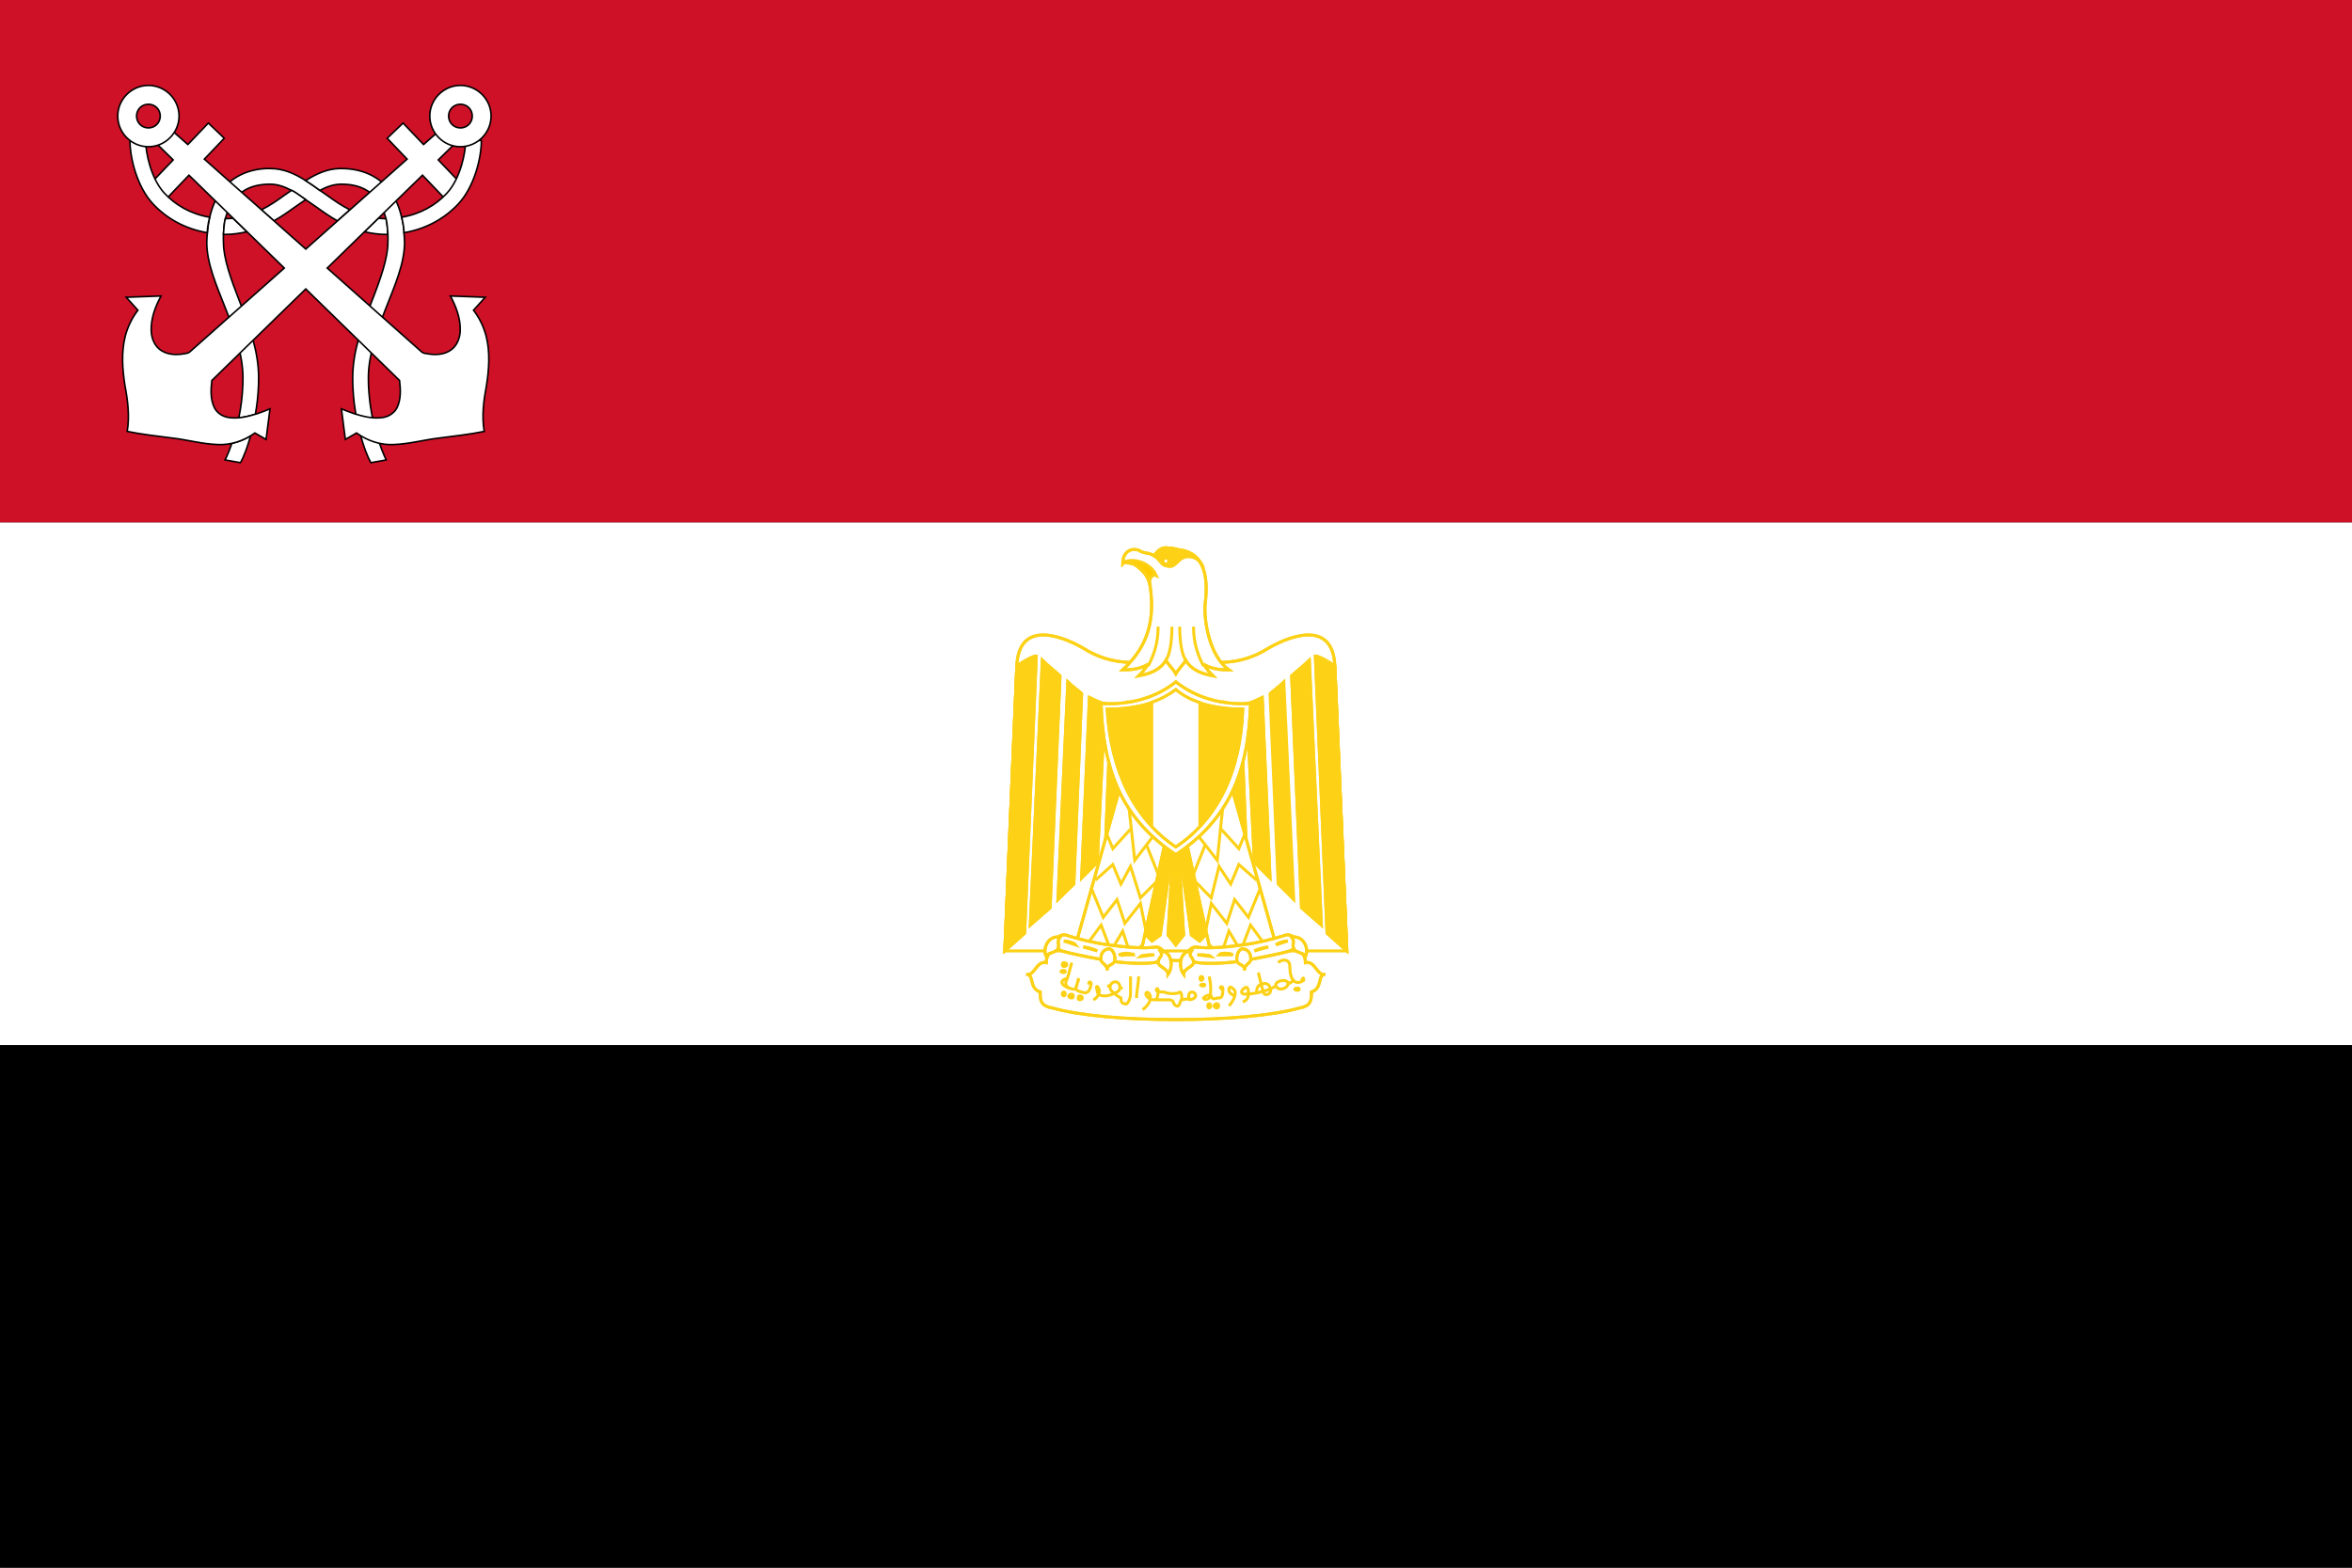 <?xml version="1.0" encoding="UTF-8" standalone="no"?>
<!-- Creator: CorelDRAW -->
<svg
   xmlns:dc="http://purl.org/dc/elements/1.1/"
   xmlns:cc="http://web.resource.org/cc/"
   xmlns:rdf="http://www.w3.org/1999/02/22-rdf-syntax-ns#"
   xmlns:svg="http://www.w3.org/2000/svg"
   xmlns="http://www.w3.org/2000/svg"
   xmlns:sodipodi="http://inkscape.sourceforge.net/DTD/sodipodi-0.dtd"
   xmlns:inkscape="http://www.inkscape.org/namespaces/inkscape"
   xml:space="preserve"
   x="0"
   y="0"
   width="750"
   height="500"
   style="shape-rendering:geometricPrecision; text-rendering:geometricPrecision; image-rendering:optimizeQuality"
   viewBox="-3461 0 6641 4428"
   id="svg1826"
   sodipodi:version="0.32"
   inkscape:version="0.43"
   sodipodi:docname="Naval_Ensign_of_Egypt.svg"
   sodipodi:docbase="C:\Documents and Settings\David Nelson\Archives\Svg"
   version="1.0"><rect x="-3461" y="0" width="6641" height="4428" fill="#333333" stroke="none"/><sodipodi:namedview
     inkscape:window-height="540"
     inkscape:window-width="818"
     inkscape:pageshadow="2"
     inkscape:pageopacity="0.0"
     borderopacity="1.0"
     bordercolor="#666666"
     pagecolor="#ffffff"
     id="base"
     inkscape:zoom="0.746"
     inkscape:cx="375"
     inkscape:cy="250"
     inkscape:window-x="2"
     inkscape:window-y="137"
     inkscape:current-layer="svg1826"
     showguides="true"
     inkscape:guide-bbox="true" /><defs
     id="defs1828">
  <style
   type="text/css"
   id="style1830">
   
    .str1 {stroke:#FFCC00;stroke-width:3}
    .str0 {stroke:#FCD116;stroke-width:3}
    .str2 {stroke:#FCD116;stroke-width:3}
    .fil3 {fill:none}
    .fil6 {fill:#FFFFFF}
    .fil2 {fill:#000000}
    .fil5 {fill:#FFCC00}
    .fil0 {fill:#FFFFFF}
    .fil1 {fill:#CE1126}
    .fil4 {fill:#FCD116}
   
  </style>
 
  
 
   
   
   
   
   
   
   
   
   
   
   
   
   
   
   
   
   
   
   
   
   
   
   
   
   
   
   
   
   
   
   
   
   
   
   
   
   
   
   
   
   
   
   
   
   
   
   
   
   
   
   
   
   
   
   
   
   
   
   
   
   
   
   
   
   
   
   
   
   
   
   
   
   
   
   
   
   
   
   
   
   
   
   
   
   
   
   
   
   
   
   
   
   
  </defs><path
     id="21445432"
     class="fil1"
     d="M -3461.5,1.2789769e-013 L 3180.501,1.2789769e-013 L 3180.501,1476 L -3461.5,1476 L -3461.5,1.2789769e-013 z "
     style="fill:#ce1126" /><path
     id="21445344"
     class="fil0"
     d="M -3461.5,1476 L 3180.501,1476 L 3180.501,2952 L -3461.5,2952 L -3461.5,1476 z "
     style="fill:#ffffff" /><path
     id="21445520"
     class="fil2"
     d="M 3180.501,2952 L 3180.501,4428 L -3461.5,4428 L -3461.5,2952 L 3180.501,2952 z "
     style="fill:#000000" /><g
     id="g3378"><g
       transform="matrix(1,0,0,1,2.1783e-2,6.394885e-14)"
       style="stroke:#fcd116;stroke-width:8.334;stroke-miterlimit:4;stroke-dasharray:none;stroke-opacity:1"
       id="g1838">
    <path
   style="fill:#ffffff;stroke:#fcd116;stroke-width:8.334;stroke-miterlimit:4;stroke-dasharray:none;stroke-opacity:1"
   d="M -141,2880 C -2,2880 131,2869 209,2847 C 242,2841 242,2824 242,2802 C 275,2791 258,2752 281,2752 C 258,2758 253,2713 225,2719 C 225,2680 186,2675 153,2686 C 87,2708 -30,2713 -141,2713 C -252,2708 -368,2708 -435,2686 C -468,2675 -507,2680 -507,2719 C -535,2713 -540,2758 -563,2752 C -540,2752 -557,2791 -524,2802 C -524,2824 -524,2841 -490,2847 C -413,2869 -280,2880 -141,2880 z "
   class="fil0"
   id="21445608" />
    <path
   style="fill:none;stroke:#fcd116;stroke-width:8.334;stroke-miterlimit:4;stroke-dasharray:none;stroke-opacity:1"
   d="M -141,2880 C -2,2880 131,2869 209,2847 C 242,2841 242,2824 242,2802 C 275,2791 258,2752 281,2752 C 258,2758 253,2713 225,2719 C 225,2680 186,2675 153,2686 C 87,2708 -30,2713 -141,2713 C -252,2708 -368,2708 -435,2686 C -468,2675 -507,2680 -507,2719 C -535,2713 -540,2758 -563,2752 C -540,2752 -557,2791 -524,2802 C -524,2824 -524,2841 -490,2847 C -413,2869 -280,2880 -141,2880 z "
   class="fil3 str0"
   id="path1841" />
   </g><path
       style="fill:#fcd116;stroke:#fcd116;stroke-width:8.335;stroke-miterlimit:4;stroke-dasharray:none;stroke-opacity:1"
       d="M -457.047,2741 C -468.049,2741 -468.049,2747 -457.047,2747 C -452.046,2747 -452.046,2741 -457.047,2741 z "
       class="fil4"
       id="21445696" /><path
       style="fill:#fcd116;stroke:#fcd116;stroke-width:8.335;stroke-miterlimit:4;stroke-dasharray:none;stroke-opacity:1"
       d="M -457.047,2719 C -463.048,2719 -463.048,2730 -457.047,2730 C -446.046,2730 -446.046,2719 -457.047,2719 z "
       class="fil4"
       id="21445784" /><path
       style="fill:#fcd116;stroke:#fcd116;stroke-width:8.335;stroke-miterlimit:4;stroke-dasharray:none;stroke-opacity:1"
       d="M -457.047,2802 C -463.048,2802 -463.048,2813 -457.047,2813 C -452.046,2813 -452.046,2802 -457.047,2802 z "
       class="fil4"
       id="21445872" /><path
       style="fill:#fcd116;stroke:#fcd116;stroke-width:8.335;stroke-miterlimit:4;stroke-dasharray:none;stroke-opacity:1"
       d="M -435.044,2808 C -446.046,2808 -446.046,2819 -435.044,2819 C -429.043,2819 -429.043,2808 -435.044,2808 z "
       class="fil4"
       id="21445960" /><path
       style="fill:#fcd116;stroke:#fcd116;stroke-width:8.335;stroke-miterlimit:4;stroke-dasharray:none;stroke-opacity:1"
       d="M -413.041,2813 C -418.041,2813 -418.041,2824 -413.041,2824 C -402.039,2824 -402.039,2813 -413.041,2813 z "
       class="fil4"
       id="21446048" /><path
       style="fill:#fcd116;stroke:#fcd116;stroke-width:8.335;stroke-miterlimit:4;stroke-dasharray:none;stroke-opacity:1"
       d="M -68.989,2758 C -73.989,2758 -73.989,2769 -68.989,2769 C -62.988,2769 -62.988,2758 -68.989,2758 z "
       class="fil4"
       id="21446136" /><path
       style="fill:#fcd116;stroke:#fcd116;stroke-width:8.335;stroke-miterlimit:4;stroke-dasharray:none;stroke-opacity:1"
       d="M -62.988,2780 C -73.989,2780 -73.989,2785 -62.988,2785 C -57.987,2785 -57.987,2780 -62.988,2780 z "
       class="fil4"
       id="21446224" /><path
       style="fill:#fcd116;stroke:#fcd116;stroke-width:8.335;stroke-miterlimit:4;stroke-dasharray:none;stroke-opacity:1"
       d="M -46.985,2835 C -51.986,2835 -51.986,2847 -46.985,2847 C -40.984,2847 -40.984,2835 -46.985,2835 z "
       class="fil4"
       id="21446312" /><path
       style="fill:#fcd116;stroke:#fcd116;stroke-width:8.335;stroke-miterlimit:4;stroke-dasharray:none;stroke-opacity:1"
       d="M -23.982,2835 C -35.984,2835 -35.984,2847 -23.982,2847 C -18.981,2847 -18.981,2835 -23.982,2835 z "
       class="fil4"
       id="21446400" /><path
       style="fill:#fcd116;stroke:#fcd116;stroke-width:8.335;stroke-miterlimit:4;stroke-dasharray:none;stroke-opacity:1"
       d="M 203.052,2791 C 192.051,2791 192.051,2797 203.052,2797 C 209.053,2797 209.053,2791 203.052,2791 z "
       class="fil4"
       id="21446488" /><g
       transform="matrix(1,0,0,1,2.1783e-2,6.394885e-14)"
       style="stroke:#fcd116;stroke-width:8.334;stroke-miterlimit:4;stroke-dasharray:none;stroke-opacity:1"
       id="g1853">
    <path
   style="fill:none;stroke:#fcd116;stroke-width:8.334;stroke-miterlimit:4;stroke-dasharray:none;stroke-opacity:1"
   d="M -435,2719 C -441,2741 -446,2763 -452,2774 C -452,2785 -446,2791 -441,2791 C -424,2797 -424,2797 -418,2774 C -413,2763 -418,2763 -418,2774 C -424,2791 -429,2797 -407,2802 C -391,2808 -385,2802 -380,2780 C -380,2769 -391,2774 -385,2780"
   class="fil3 str0"
   id="21446576" />
   </g><g
       transform="matrix(1,0,0,1,2.1783e-2,6.394885e-14)"
       style="stroke:#fcd116;stroke-width:8.334;stroke-miterlimit:4;stroke-dasharray:none;stroke-opacity:1"
       id="g1856">
    <path
   style="fill:none;stroke:#fcd116;stroke-width:8.334;stroke-miterlimit:4;stroke-dasharray:none;stroke-opacity:1"
   d="M -446,2763 C -474,2769 -463,2785 -441,2791"
   class="fil3 str0"
   id="21311504" />
   </g><g
       transform="matrix(1,0,0,1,2.1783e-2,6.394885e-14)"
       style="stroke:#fcd116;stroke-width:8.334;stroke-miterlimit:4;stroke-dasharray:none;stroke-opacity:1"
       id="g1859">
    <path
   style="fill:none;stroke:#fcd116;stroke-width:8.334;stroke-miterlimit:4;stroke-dasharray:none;stroke-opacity:1"
   d="M -374,2824 C -363,2819 -357,2808 -357,2797 C -363,2780 -368,2785 -363,2797 C -363,2808 -357,2813 -341,2813 C -330,2813 -319,2808 -307,2802 C -296,2797 -296,2780 -307,2774 C -324,2769 -335,2791 -319,2802 C -313,2808 -307,2813 -296,2819 C -296,2824 -296,2835 -285,2835 C -280,2841 -269,2824 -269,2808 C -269,2785 -269,2769 -269,2758"
   class="fil3 str0"
   id="21311592" />
   </g><g
       transform="matrix(1,0,0,1,2.1783e-2,6.394885e-14)"
       style="stroke:#fcd116;stroke-width:8.334;stroke-miterlimit:4;stroke-dasharray:none;stroke-opacity:1"
       id="g1862">
    <path
   style="fill:none;stroke:#fcd116;stroke-width:8.334;stroke-miterlimit:4;stroke-dasharray:none;stroke-opacity:1"
   d="M -246,2758 C -246,2774 -252,2802 -252,2819"
   class="fil3 str0"
   id="21311680" />
   </g><g
       transform="matrix(1,0,0,1,2.1783e-2,6.394885e-14)"
       style="stroke:#fcd116;stroke-width:8.334;stroke-miterlimit:4;stroke-dasharray:none;stroke-opacity:1"
       id="g1865">
    <path
   style="fill:none;stroke:#fcd116;stroke-width:8.334;stroke-miterlimit:4;stroke-dasharray:none;stroke-opacity:1"
   d="M -235,2852 C -213,2835 -213,2824 -213,2813 C -219,2797 -230,2802 -224,2813 C -219,2819 -213,2824 -202,2824 C -196,2824 -191,2819 -191,2797 C -191,2791 -196,2791 -196,2797 C -196,2802 -180,2802 -174,2802 C -163,2808 -135,2808 -130,2802 C -124,2802 -124,2819 -124,2819 C -124,2824 -130,2830 -130,2835 C -135,2847 -141,2841 -147,2835 C -147,2824 -158,2824 -163,2824 C -174,2824 -185,2824 -202,2824"
   class="fil3 str0"
   id="21311768" />
   </g><g
       transform="matrix(1,0,0,1,2.1783e-2,6.394885e-14)"
       style="stroke:#fcd116;stroke-width:8.334;stroke-miterlimit:4;stroke-dasharray:none;stroke-opacity:1"
       id="g1868">
    <path
   style="fill:none;stroke:#fcd116;stroke-width:8.334;stroke-miterlimit:4;stroke-dasharray:none;stroke-opacity:1"
   d="M -124,2824 C -119,2824 -108,2819 -102,2824 C -97,2824 -85,2819 -85,2813 C -85,2797 -113,2797 -102,2824"
   class="fil3 str0"
   id="21311856" />
   </g><g
       transform="matrix(1,0,0,1,2.1783e-2,6.394885e-14)"
       style="stroke:#fcd116;stroke-width:8.334;stroke-miterlimit:4;stroke-dasharray:none;stroke-opacity:1"
       id="g1871">
    <path
   style="fill:none;stroke:#fcd116;stroke-width:8.334;stroke-miterlimit:4;stroke-dasharray:none;stroke-opacity:1"
   d="M -47,2758 C -41,2780 -41,2808 -47,2819 C -52,2824 -63,2824 -63,2819 C -58,2813 -47,2808 -41,2813 C -41,2819 -36,2824 -24,2819 C -13,2819 -8,2819 -8,2791 C -8,2785 -24,2785 -8,2797"
   class="fil3 str0"
   id="21311944" />
   </g><g
       transform="matrix(1,0,0,1,2.1783e-2,6.394885e-14)"
       style="stroke:#fcd116;stroke-width:8.334;stroke-miterlimit:4;stroke-dasharray:none;stroke-opacity:1"
       id="g1874">
    <path
   style="fill:none;stroke:#fcd116;stroke-width:8.334;stroke-miterlimit:4;stroke-dasharray:none;stroke-opacity:1"
   d="M 9,2841 C 20,2830 31,2808 25,2797 C 14,2785 9,2785 9,2797 C 9,2802 14,2808 25,2813"
   class="fil3 str0"
   id="21312032" />
   </g><g
       transform="matrix(1,0,0,1,2.1783e-2,6.394885e-14)"
       style="stroke:#fcd116;stroke-width:8.334;stroke-miterlimit:4;stroke-dasharray:none;stroke-opacity:1"
       id="g1877">
    <path
   style="fill:none;stroke:#fcd116;stroke-width:8.334;stroke-miterlimit:4;stroke-dasharray:none;stroke-opacity:1"
   d="M 48,2830 C 64,2824 64,2813 64,2802 C 64,2791 59,2785 53,2791 C 42,2797 42,2808 53,2808 C 75,2808 114,2802 142,2785"
   class="fil3 str0"
   id="21312120" />
   </g><g
       transform="matrix(1,0,0,1,2.1783e-2,6.394885e-14)"
       style="stroke:#fcd116;stroke-width:8.334;stroke-miterlimit:4;stroke-dasharray:none;stroke-opacity:1"
       id="g1880">
    <path
   style="fill:none;stroke:#fcd116;stroke-width:8.334;stroke-miterlimit:4;stroke-dasharray:none;stroke-opacity:1"
   d="M 87,2802 C 87,2791 92,2780 103,2780 C 109,2774 125,2780 125,2791 C 131,2802 120,2813 109,2808 C 103,2797 98,2769 92,2747"
   class="fil3 str0"
   id="21312208" />
   </g><g
       transform="matrix(1,0,0,1,2.1783e-2,6.394885e-14)"
       style="stroke:#fcd116;stroke-width:8.334;stroke-miterlimit:4;stroke-dasharray:none;stroke-opacity:1"
       id="g1883">
    <path
   style="fill:none;stroke:#fcd116;stroke-width:8.334;stroke-miterlimit:4;stroke-dasharray:none;stroke-opacity:1"
   d="M 175,2774 C 164,2763 136,2774 142,2785 C 148,2802 181,2791 175,2774 z "
   class="fil3 str0"
   id="21312296" />
   </g><g
       transform="matrix(1,0,0,1,2.1783e-2,6.394885e-14)"
       style="stroke:#fcd116;stroke-width:8.334;stroke-miterlimit:4;stroke-dasharray:none;stroke-opacity:1"
       id="g1886">
    <path
   style="fill:none;stroke:#fcd116;stroke-width:8.334;stroke-miterlimit:4;stroke-dasharray:none;stroke-opacity:1"
   d="M 175,2780 C 175,2780 186,2774 192,2769"
   class="fil3 str0"
   id="21312384" />
   </g><g
       transform="matrix(1,0,0,1,2.1783e-2,6.394885e-14)"
       style="stroke:#fcd116;stroke-width:8.334;stroke-miterlimit:4;stroke-dasharray:none;stroke-opacity:1"
       id="g1889">
    <path
   style="fill:none;stroke:#fcd116;stroke-width:8.334;stroke-miterlimit:4;stroke-dasharray:none;stroke-opacity:1"
   d="M 148,2719 C 159,2708 181,2708 181,2730 C 181,2769 197,2785 220,2769 C 220,2763 220,2758 214,2769"
   class="fil3 str0"
   id="21312472" />
   </g><g
       transform="matrix(1,0,0,1,2.1783e-2,6.394885e-14)"
       style="stroke:#fcd116;stroke-width:8.334;stroke-miterlimit:4;stroke-dasharray:none;stroke-opacity:1"
       id="g1892">
    <path
   style="fill:none;stroke:#fcd116;stroke-width:8.334;stroke-miterlimit:4;stroke-dasharray:none;stroke-opacity:1"
   d="M -335,2785 C -335,2785 -324,2785 -324,2785"
   class="fil3 str0"
   id="21312560" />
   </g><g
       transform="matrix(1,0,0,1,2.1783e-2,6.394885e-14)"
       style="stroke:#fcd116;stroke-width:8.334;stroke-miterlimit:4;stroke-dasharray:none;stroke-opacity:1"
       id="g1895">
    <path
   style="fill:none;stroke:#fcd116;stroke-width:8.334;stroke-miterlimit:4;stroke-dasharray:none;stroke-opacity:1"
   d="M -296,2791 C -296,2791 -291,2791 -291,2791"
   class="fil3 str0"
   id="21312648" />
   </g><path
       style="fill:#ffffff;stroke:#fcd116;stroke-width:8.335;stroke-miterlimit:4;stroke-dasharray:none;stroke-opacity:1"
       d="M 342.073,2686 L 308.068,1881 C 303.068,1759 197.052,1787 120.04,1831 C 42.028,1881 -46.985,1881 -141,1848 C -235.014,1881 -324.027,1881 -402.039,1831 C -479.051,1787 -585.067,1759 -590.067,1881 L -624.072,2686 L 342.073,2686 z "
       class="fil0"
       id="21312736" /><g
       transform="matrix(1,0,0,1,2.1783e-2,6.394885e-14)"
       style="stroke:#fcd116;stroke-width:8.334;stroke-miterlimit:4;stroke-dasharray:none;stroke-opacity:1"
       id="g1899">
    <path
   style="fill:none;stroke:#fcd116;stroke-width:8.334;stroke-miterlimit:4;stroke-dasharray:none;stroke-opacity:1"
   d="M 342,2686 L 308,1881 C 303,1759 197,1787 120,1831 C 42,1881 -47,1881 -141,1848 C -235,1881 -324,1881 -402,1831 C -479,1787 -585,1759 -590,1881 L -624,2686"
   class="fil3 str0"
   id="21312824" />
   </g><g
       transform="matrix(1,0,0,1,2.1783e-2,6.394885e-14)"
       style="stroke:#fcd116;stroke-width:8.334;stroke-miterlimit:4;stroke-dasharray:none;stroke-opacity:1"
       id="g1902">
    <path
   style="fill:#ffffff;stroke:#fcd116;stroke-width:8.334;stroke-miterlimit:4;stroke-dasharray:none;stroke-opacity:1"
   d="M -63,1876 C -36,1892 -8,1892 9,1892 C -47,1853 -63,1748 -58,1704 C -47,1615 -69,1565 -124,1554 C -135,1554 -141,1548 -163,1548 C -180,1543 -196,1559 -202,1570 C -219,1559 -230,1565 -246,1554 C -263,1548 -291,1554 -291,1593 L -285,1587 C -274,1593 -269,1587 -252,1598 C -241,1609 -219,1620 -213,1659 C -202,1742 -213,1820 -291,1892 C -274,1892 -246,1892 -219,1876 C -230,1892 -235,1898 -246,1909 C -213,1903 -185,1892 -169,1865 C -163,1876 -147,1892 -141,1903 C -135,1892 -119,1876 -113,1865 C -97,1892 -69,1903 -36,1909 C -47,1898 -52,1892 -63,1876 z "
   class="fil0"
   id="21312912" />
    <path
   style="fill:none;stroke:#fcd116;stroke-width:8.334;stroke-miterlimit:4;stroke-dasharray:none;stroke-opacity:1"
   d="M -63,1876 C -36,1892 -8,1892 9,1892 C -47,1853 -63,1748 -58,1704 C -47,1615 -69,1565 -124,1554 C -135,1554 -141,1548 -163,1548 C -180,1543 -196,1559 -202,1570 C -219,1559 -230,1565 -246,1554 C -263,1548 -291,1554 -291,1593 L -285,1587 C -274,1593 -269,1587 -252,1598 C -241,1609 -219,1620 -213,1659 C -202,1742 -213,1820 -291,1892 C -274,1892 -246,1892 -219,1876 C -230,1892 -235,1898 -246,1909 C -213,1903 -185,1892 -169,1865 C -163,1876 -147,1892 -141,1903 C -135,1892 -119,1876 -113,1865 C -97,1892 -69,1903 -36,1909 C -47,1898 -52,1892 -63,1876 z "
   class="fil3 str0"
   id="path1905" />
   </g><g
       transform="matrix(1,0,0,1,2.1783e-2,6.394885e-14)"
       style="stroke:#fcd116;stroke-width:8.334;stroke-miterlimit:4;stroke-dasharray:none;stroke-opacity:1"
       id="g1907">
    <path
   style="fill:none;stroke:#fcd116;stroke-width:8.334;stroke-miterlimit:4;stroke-dasharray:none;stroke-opacity:1"
   d="M -91,1770 C -91,1815 -80,1848 -63,1881"
   class="fil3 str1"
   id="21313000" />
   </g><g
       transform="matrix(1,0,0,1,2.1783e-2,6.394885e-14)"
       style="stroke:#fcd116;stroke-width:8.334;stroke-miterlimit:4;stroke-dasharray:none;stroke-opacity:1"
       id="g1910">
    <path
   style="fill:none;stroke:#fcd116;stroke-width:8.334;stroke-miterlimit:4;stroke-dasharray:none;stroke-opacity:1"
   d="M -113,1865 C -124,1848 -130,1815 -130,1770"
   class="fil3 str1"
   id="21313088" />
   </g><g
       transform="matrix(1,0,0,1,2.1783e-2,6.394885e-14)"
       style="stroke:#fcd116;stroke-width:8.334;stroke-miterlimit:4;stroke-dasharray:none;stroke-opacity:1"
       id="g1913">
    <path
   style="fill:none;stroke:#fcd116;stroke-width:8.334;stroke-miterlimit:4;stroke-dasharray:none;stroke-opacity:1"
   d="M -191,1770 C -191,1815 -202,1848 -219,1881"
   class="fil3 str0"
   id="21313176" />
   </g><g
       transform="matrix(1,0,0,1,2.1783e-2,6.394885e-14)"
       style="stroke:#fcd116;stroke-width:8.334;stroke-miterlimit:4;stroke-dasharray:none;stroke-opacity:1"
       id="g1916">
    <path
   style="fill:none;stroke:#fcd116;stroke-width:8.334;stroke-miterlimit:4;stroke-dasharray:none;stroke-opacity:1"
   d="M -169,1865 C -158,1848 -152,1815 -152,1770"
   class="fil3 str1"
   id="21313264" />
   </g><path
       style="fill:#ffcc00;stroke:#fcd116;stroke-width:8.335;stroke-miterlimit:4;stroke-dasharray:none;stroke-opacity:1"
       d="M -285.021,1587 C -274.02,1593 -269.019,1587 -252.016,1598 C -241.015,1604 -219.011,1620 -213.01,1654 C -219.011,1637 -208.01,1620 -196.008,1626 C -213.01,1587 -263.018,1576 -285.021,1587 z "
       class="fil5"
       id="21313352" /><g
       transform="matrix(1,0,0,1,2.1783e-2,6.394885e-14)"
       style="stroke:#fcd116;stroke-width:8.334;stroke-miterlimit:4;stroke-dasharray:none;stroke-opacity:1"
       id="g1920">
    <path
   style="fill:#fcd116;stroke:#fcd116;stroke-width:8.334;stroke-miterlimit:4;stroke-dasharray:none;stroke-opacity:1"
   d="M -119,2331 L -52,2636 L -74,2658 L -97,2641 L -135,2369 L -119,2641 L -141,2669 L -163,2641 L -147,2369 L -185,2641 L -208,2658 L -230,2636 L -163,2331 L -119,2331 z "
   class="fil4"
   id="21313440" />
    <path
   style="fill:none;stroke:#fcd116;stroke-width:8.334;stroke-miterlimit:4;stroke-dasharray:none;stroke-opacity:1"
   d="M -119,2331 L -52,2636 L -74,2658 L -97,2641 L -135,2369 L -119,2641 L -141,2669 L -163,2641 L -147,2369 L -185,2641 L -208,2658 L -230,2636 L -163,2331 L -119,2331 z "
   class="fil3 str0"
   id="path1923" />
   </g><g
       transform="matrix(1,0,0,1,2.1783e-2,6.394885e-14)"
       style="stroke:#fcd116;stroke-width:8.334;stroke-miterlimit:4;stroke-dasharray:none;stroke-opacity:1"
       id="g1925">
    <path
   style="fill:#fcd116;stroke:#fcd116;stroke-width:8.334;stroke-miterlimit:4;stroke-dasharray:none;stroke-opacity:1"
   d="M -535,1853 L -568,2636 L -624,2686 L -590,1881 C -574,1870 -546,1853 -535,1853 z "
   class="fil4"
   id="21313528" />
    <path
   style="fill:none;stroke:#fcd116;stroke-width:8.334;stroke-miterlimit:4;stroke-dasharray:none;stroke-opacity:1"
   d="M -535,1853 L -568,2636 L -624,2686 L -590,1881 C -574,1870 -546,1853 -535,1853 z "
   class="fil3 str0"
   id="path1928" />
   </g><g
       transform="matrix(1,0,0,1,2.1783e-2,6.394885e-14)"
       style="stroke:#fcd116;stroke-width:8.334;stroke-miterlimit:4;stroke-dasharray:none;stroke-opacity:1"
       id="g1930">
    <path
   style="fill:#fcd116;stroke:#fcd116;stroke-width:8.334;stroke-miterlimit:4;stroke-dasharray:none;stroke-opacity:1"
   d="M -468,1909 L -496,2564 L -552,2613 L -518,1865 C -507,1876 -474,1903 -468,1909 z "
   class="fil4"
   id="21313616" />
    <path
   style="fill:none;stroke:#fcd116;stroke-width:8.334;stroke-miterlimit:4;stroke-dasharray:none;stroke-opacity:1"
   d="M -468,1909 L -496,2564 L -552,2613 L -518,1865 C -507,1876 -474,1903 -468,1909 z "
   class="fil3 str0"
   id="path1933" />
   </g><g
       transform="matrix(1,0,0,1,2.1783e-2,6.394885e-14)"
       style="stroke:#fcd116;stroke-width:8.334;stroke-miterlimit:4;stroke-dasharray:none;stroke-opacity:1"
       id="g1935">
    <path
   style="fill:#fcd116;stroke:#fcd116;stroke-width:8.334;stroke-miterlimit:4;stroke-dasharray:none;stroke-opacity:1"
   d="M -407,1959 L -429,2497 L -474,2541 L -446,1926 C -435,1937 -413,1953 -407,1959 z "
   class="fil4"
   id="21313704" />
    <path
   style="fill:none;stroke:#fcd116;stroke-width:8.334;stroke-miterlimit:4;stroke-dasharray:none;stroke-opacity:1"
   d="M -407,1959 L -429,2497 L -474,2541 L -446,1926 C -435,1937 -413,1953 -407,1959 z "
   class="fil3 str0"
   id="path1938" />
   </g><g
       transform="matrix(1,0,0,1,2.1783e-2,6.394885e-14)"
       style="stroke:#fcd116;stroke-width:8.334;stroke-miterlimit:4;stroke-dasharray:none;stroke-opacity:1"
       id="g1940">
    <path
   style="fill:#fcd116;stroke:#fcd116;stroke-width:8.334;stroke-miterlimit:4;stroke-dasharray:none;stroke-opacity:1"
   d="M -341,1987 L -363,2436 L -407,2480 L -385,1970 C -374,1975 -352,1987 -341,1987 z "
   class="fil4"
   id="21313792" />
    <path
   style="fill:none;stroke:#fcd116;stroke-width:8.334;stroke-miterlimit:4;stroke-dasharray:none;stroke-opacity:1"
   d="M -341,1987 L -363,2436 L -407,2480 L -385,1970 C -374,1975 -352,1987 -341,1987 z "
   class="fil3 str0"
   id="path1943" />
   </g><g
       transform="matrix(1,0,0,1,2.1783e-2,6.394885e-14)"
       style="stroke:#fcd116;stroke-width:8.334;stroke-miterlimit:4;stroke-dasharray:none;stroke-opacity:1"
       id="g1945">
    <path
   style="fill:#fcd116;stroke:#fcd116;stroke-width:8.334;stroke-miterlimit:4;stroke-dasharray:none;stroke-opacity:1"
   d="M -280,1987 L -296,2375 L -341,2419 L -324,1992 C -313,1992 -285,1992 -280,1987 z "
   class="fil4"
   id="21313880" />
    <path
   style="fill:none;stroke:#fcd116;stroke-width:8.334;stroke-miterlimit:4;stroke-dasharray:none;stroke-opacity:1"
   d="M -280,1987 L -296,2375 L -341,2419 L -324,1992 C -313,1992 -285,1992 -280,1987 z "
   class="fil3 str0"
   id="path1948" />
   </g><g
       transform="matrix(1,0,0,1,2.1783e-2,6.394885e-14)"
       style="stroke:#fcd116;stroke-width:8.334;stroke-miterlimit:4;stroke-dasharray:none;stroke-opacity:1"
       id="g1950">
    <path
   style="fill:#fcd116;stroke:#fcd116;stroke-width:8.334;stroke-miterlimit:4;stroke-dasharray:none;stroke-opacity:1"
   d="M 253,1853 L 286,2636 L 342,2686 L 308,1881 C 292,1870 264,1853 253,1853 z "
   class="fil4"
   id="21313968" />
    <path
   style="fill:none;stroke:#fcd116;stroke-width:8.334;stroke-miterlimit:4;stroke-dasharray:none;stroke-opacity:1"
   d="M 253,1853 L 286,2636 L 342,2686 L 308,1881 C 292,1870 264,1853 253,1853 z "
   class="fil3 str0"
   id="path1953" />
   </g><g
       transform="matrix(1,0,0,1,2.1783e-2,6.394885e-14)"
       style="stroke:#fcd116;stroke-width:8.334;stroke-miterlimit:4;stroke-dasharray:none;stroke-opacity:1"
       id="g1955">
    <path
   style="fill:#fcd116;stroke:#fcd116;stroke-width:8.334;stroke-miterlimit:4;stroke-dasharray:none;stroke-opacity:1"
   d="M 186,1909 L 214,2564 L 270,2613 L 236,1865 C 225,1876 192,1903 186,1909 z "
   class="fil4"
   id="21314056" />
    <path
   style="fill:none;stroke:#fcd116;stroke-width:8.334;stroke-miterlimit:4;stroke-dasharray:none;stroke-opacity:1"
   d="M 186,1909 L 214,2564 L 270,2613 L 236,1865 C 225,1876 192,1903 186,1909 z "
   class="fil3 str0"
   id="path1958" />
   </g><path
       style="fill:#fcd116;stroke:#fcd116;stroke-width:8.335;stroke-miterlimit:4;stroke-dasharray:none;stroke-opacity:1"
       d="M 125.041,1959 L 148.044,2497 L 192.051,2541 L 164.047,1926 C 153.045,1937 131.042,1953 125.041,1959 z "
       class="fil4 str2"
       id="21314144" /><g
       transform="matrix(1,0,0,1,2.1783e-2,6.394885e-14)"
       style="stroke:#fcd116;stroke-width:8.334;stroke-miterlimit:4;stroke-dasharray:none;stroke-opacity:1"
       id="g1961">
    <path
   style="fill:#fcd116;stroke:#fcd116;stroke-width:8.334;stroke-miterlimit:4;stroke-dasharray:none;stroke-opacity:1"
   d="M 59,1987 L 81,2436 L 125,2480 L 103,1970 C 92,1975 70,1987 59,1987 z "
   class="fil4"
   id="21314232" />
    <path
   style="fill:none;stroke:#fcd116;stroke-width:8.334;stroke-miterlimit:4;stroke-dasharray:none;stroke-opacity:1"
   d="M 59,1987 L 81,2436 L 125,2480 L 103,1970 C 92,1975 70,1987 59,1987 z "
   class="fil3 str0"
   id="path1964" />
   </g><g
       transform="matrix(1,0,0,1,2.1783e-2,6.394885e-14)"
       style="stroke:#fcd116;stroke-width:8.334;stroke-miterlimit:4;stroke-dasharray:none;stroke-opacity:1"
       id="g1966">
    <path
   style="fill:#fcd116;stroke:#fcd116;stroke-width:8.334;stroke-miterlimit:4;stroke-dasharray:none;stroke-opacity:1"
   d="M -2,1987 L 14,2375 L 59,2419 L 42,1992 C 31,1992 3,1992 -2,1987 z "
   class="fil4"
   id="21314320" />
    <path
   style="fill:none;stroke:#fcd116;stroke-width:8.334;stroke-miterlimit:4;stroke-dasharray:none;stroke-opacity:1"
   d="M -2,1987 L 14,2375 L 59,2419 L 42,1992 C 31,1992 3,1992 -2,1987 z "
   class="fil3 str0"
   id="path1969" />
   </g><g
       transform="matrix(1,0,0,1,2.1783e-2,6.394885e-14)"
       style="stroke:#fcd116;stroke-width:8.334;stroke-miterlimit:4;stroke-dasharray:none;stroke-opacity:1"
       id="g1971">
    <path
   style="fill:#ffffff;stroke:#fcd116;stroke-width:8.334;stroke-miterlimit:4;stroke-dasharray:none;stroke-opacity:1"
   d="M -291,2197 L -424,2669 L -241,2697 L -163,2342 L -291,2197 z "
   class="fil0"
   id="21314408" />
    <path
   style="fill:none;stroke:#fcd116;stroke-width:8.334;stroke-miterlimit:4;stroke-dasharray:none;stroke-opacity:1"
   d="M -291,2197 L -424,2669 L -241,2697 L -163,2342 L -291,2197 z "
   class="fil3 str0"
   id="path1974" />
   </g><g
       transform="matrix(1,0,0,1,2.1783e-2,6.394885e-14)"
       style="stroke:#fcd116;stroke-width:8.334;stroke-miterlimit:4;stroke-dasharray:none;stroke-opacity:1"
       id="g1976">
    <path
   style="fill:#ffffff;stroke:#fcd116;stroke-width:8.334;stroke-miterlimit:4;stroke-dasharray:none;stroke-opacity:1"
   d="M 9,2197 L 142,2669 L -41,2697 L -119,2342 L 9,2197 z "
   class="fil0"
   id="21314496" />
    <path
   style="fill:none;stroke:#fcd116;stroke-width:8.334;stroke-miterlimit:4;stroke-dasharray:none;stroke-opacity:1"
   d="M 9,2197 L 142,2669 L -41,2697 L -119,2342 L 9,2197 z "
   class="fil3 str0"
   id="path1979" />
   </g><g
       transform="matrix(1,0,0,1,2.1783e-2,6.394885e-14)"
       style="stroke:#fcd116;stroke-width:8.334;stroke-miterlimit:4;stroke-dasharray:none;stroke-opacity:1"
       id="g1981">
    <path
   style="fill:none;stroke:#fcd116;stroke-width:8.334;stroke-miterlimit:4;stroke-dasharray:none;stroke-opacity:1"
   d="M -335,2358 L -319,2397 L -269,2342"
   class="fil3 str0"
   id="21314584" />
   </g><g
       transform="matrix(1,0,0,1,2.1783e-2,6.394885e-14)"
       style="stroke:#fcd116;stroke-width:8.334;stroke-miterlimit:4;stroke-dasharray:none;stroke-opacity:1"
       id="g1984">
    <path
   style="fill:none;stroke:#fcd116;stroke-width:8.334;stroke-miterlimit:4;stroke-dasharray:none;stroke-opacity:1"
   d="M -274,2275 L -257,2430 L -202,2358"
   class="fil3 str0"
   id="21314672" />
   </g><g
       transform="matrix(1,0,0,1,2.1783e-2,6.394885e-14)"
       style="stroke:#fcd116;stroke-width:8.334;stroke-miterlimit:4;stroke-dasharray:none;stroke-opacity:1"
       id="g1987">
    <path
   style="fill:none;stroke:#fcd116;stroke-width:8.334;stroke-miterlimit:4;stroke-dasharray:none;stroke-opacity:1"
   d="M -224,2386 L -191,2469"
   class="fil3 str0"
   id="21314760" />
   </g><g
       transform="matrix(1,0,0,1,2.1783e-2,6.394885e-14)"
       style="stroke:#fcd116;stroke-width:8.334;stroke-miterlimit:4;stroke-dasharray:none;stroke-opacity:1"
       id="g1990">
    <path
   style="fill:none;stroke:#fcd116;stroke-width:8.334;stroke-miterlimit:4;stroke-dasharray:none;stroke-opacity:1"
   d="M -196,2491 L -241,2536 L -269,2447 L -296,2497 L -319,2442 L -368,2486"
   class="fil3 str0"
   id="21314848" />
   </g><g
       transform="matrix(1,0,0,1,2.1783e-2,6.394885e-14)"
       style="stroke:#fcd116;stroke-width:8.334;stroke-miterlimit:4;stroke-dasharray:none;stroke-opacity:1"
       id="g1993">
    <path
   style="fill:none;stroke:#fcd116;stroke-width:8.334;stroke-miterlimit:4;stroke-dasharray:none;stroke-opacity:1"
   d="M -380,2508 L -346,2591 L -307,2541 L -285,2608 L -241,2552 L -224,2636"
   class="fil3 str0"
   id="21314936" />
   </g><g
       transform="matrix(1,0,0,1,2.1783e-2,6.394885e-14)"
       style="stroke:#fcd116;stroke-width:8.334;stroke-miterlimit:4;stroke-dasharray:none;stroke-opacity:1"
       id="g1996">
    <path
   style="fill:none;stroke:#fcd116;stroke-width:8.334;stroke-miterlimit:4;stroke-dasharray:none;stroke-opacity:1"
   d="M -385,2658 L -352,2613 L -324,2686 L -291,2630 L -269,2697 L -235,2669"
   class="fil3 str0"
   id="21315024" />
   </g><g
       transform="matrix(1,0,0,1,2.1783e-2,6.394885e-14)"
       style="stroke:#fcd116;stroke-width:8.334;stroke-miterlimit:4;stroke-dasharray:none;stroke-opacity:1"
       id="g1999">
    <path
   style="fill:none;stroke:#fcd116;stroke-width:8.334;stroke-miterlimit:4;stroke-dasharray:none;stroke-opacity:1"
   d="M 53,2358 L 37,2397 L -13,2342"
   class="fil3 str0"
   id="21315112" />
   </g><g
       transform="matrix(1,0,0,1,2.1783e-2,6.394885e-14)"
       style="stroke:#fcd116;stroke-width:8.334;stroke-miterlimit:4;stroke-dasharray:none;stroke-opacity:1"
       id="g2002">
    <path
   style="fill:none;stroke:#fcd116;stroke-width:8.334;stroke-miterlimit:4;stroke-dasharray:none;stroke-opacity:1"
   d="M -8,2275 L -24,2430 L -80,2358"
   class="fil3 str0"
   id="21315200" />
   </g><g
       transform="matrix(1,0,0,1,2.1783e-2,6.394885e-14)"
       style="stroke:#fcd116;stroke-width:8.334;stroke-miterlimit:4;stroke-dasharray:none;stroke-opacity:1"
       id="g2005">
    <path
   style="fill:none;stroke:#fcd116;stroke-width:8.334;stroke-miterlimit:4;stroke-dasharray:none;stroke-opacity:1"
   d="M -58,2386 L -91,2469"
   class="fil3 str0"
   id="21315288" />
   </g><g
       transform="matrix(1,0,0,1,2.1783e-2,6.394885e-14)"
       style="stroke:#fcd116;stroke-width:8.334;stroke-miterlimit:4;stroke-dasharray:none;stroke-opacity:1"
       id="g2008">
    <path
   style="fill:none;stroke:#fcd116;stroke-width:8.334;stroke-miterlimit:4;stroke-dasharray:none;stroke-opacity:1"
   d="M -85,2491 L -41,2536 L -19,2447 L 14,2497 L 37,2442 L 87,2486"
   class="fil3 str0"
   id="21315376" />
   </g><g
       transform="matrix(1,0,0,1,2.1783e-2,6.394885e-14)"
       style="stroke:#fcd116;stroke-width:8.334;stroke-miterlimit:4;stroke-dasharray:none;stroke-opacity:1"
       id="g2011">
    <path
   style="fill:none;stroke:#fcd116;stroke-width:8.334;stroke-miterlimit:4;stroke-dasharray:none;stroke-opacity:1"
   d="M 98,2508 L 64,2591 L 25,2541 L 3,2608 L -41,2552 L -58,2636"
   class="fil3 str0"
   id="21315464" />
   </g><g
       transform="matrix(1,0,0,1,2.1783e-2,6.394885e-14)"
       style="stroke:#fcd116;stroke-width:8.334;stroke-miterlimit:4;stroke-dasharray:none;stroke-opacity:1"
       id="g2014">
    <path
   style="fill:none;stroke:#fcd116;stroke-width:8.334;stroke-miterlimit:4;stroke-dasharray:none;stroke-opacity:1"
   d="M 103,2658 L 70,2613 L 42,2686 L 9,2630 L -13,2697 L -47,2669"
   class="fil3 str0"
   id="21315552" />
   </g><g
       transform="matrix(1,0,0,1,2.1783e-2,6.394885e-14)"
       style="stroke:#fcd116;stroke-width:8.334;stroke-miterlimit:4;stroke-dasharray:none;stroke-opacity:1"
       id="g2017">
    <path
   style="fill:#ffffff;stroke:#fcd116;stroke-width:8.334;stroke-miterlimit:4;stroke-dasharray:none;stroke-opacity:1"
   d="M -141,1926 C -85,1970 -13,1992 70,1987 C 64,2181 9,2314 -141,2414 C -291,2314 -346,2181 -352,1987 C -269,1992 -196,1970 -141,1926 z "
   class="fil0"
   id="21315640" />
    <path
   style="fill:none;stroke:#fcd116;stroke-width:8.334;stroke-miterlimit:4;stroke-dasharray:none;stroke-opacity:1"
   d="M -141,1926 C -85,1970 -13,1992 70,1987 C 64,2181 9,2314 -141,2414 C -291,2314 -346,2181 -352,1987 C -269,1992 -196,1970 -141,1926 z "
   class="fil3 str0"
   id="path2020" />
   </g><g
       transform="matrix(1,0,0,1,2.1783e-2,6.394885e-14)"
       style="stroke:#fcd116;stroke-width:8.334;stroke-miterlimit:4;stroke-dasharray:none;stroke-opacity:1"
       id="g2022">
    <path
   style="fill:#fcd116;stroke:#fcd116;stroke-width:8.334;stroke-miterlimit:4;stroke-dasharray:none;stroke-opacity:1"
   d="M -141,2392 C -24,2314 42,2181 48,2003 C -24,2003 -97,1987 -141,1948 C -191,1987 -257,2003 -335,2003 C -324,2181 -257,2314 -141,2392 z "
   class="fil4"
   id="21315728" />
    <path
   style="fill:none;stroke:#fcd116;stroke-width:8.334;stroke-miterlimit:4;stroke-dasharray:none;stroke-opacity:1"
   d="M -141,2392 C -24,2314 42,2181 48,2003 C -24,2003 -97,1987 -141,1948 C -191,1987 -257,2003 -335,2003 C -324,2181 -257,2314 -141,2392 z "
   class="fil3 str0"
   id="path2025" />
   </g><g
       transform="matrix(1,0,0,1,2.1783e-2,6.394885e-14)"
       style="stroke:#fcd116;stroke-width:8.334;stroke-miterlimit:4;stroke-dasharray:none;stroke-opacity:1"
       id="g2027">
    <path
   style="fill:#ffffff;stroke:#fcd116;stroke-width:8.334;stroke-miterlimit:4;stroke-dasharray:none;stroke-opacity:1"
   d="M -330,2669 C -285,2675 -235,2680 -196,2675 C -174,2675 -158,2713 -202,2719 C -241,2724 -302,2719 -335,2713 C -363,2708 -424,2697 -463,2686 C -502,2669 -474,2636 -452,2641 C -418,2652 -374,2663 -330,2669 z "
   class="fil0"
   id="21315816" />
    <path
   style="fill:none;stroke:#fcd116;stroke-width:8.334;stroke-miterlimit:4;stroke-dasharray:none;stroke-opacity:1"
   d="M -330,2669 C -285,2675 -235,2680 -196,2675 C -174,2675 -158,2713 -202,2719 C -241,2724 -302,2719 -335,2713 C -363,2708 -424,2697 -463,2686 C -502,2669 -474,2636 -452,2641 C -418,2652 -374,2663 -330,2669 z "
   class="fil3 str0"
   id="path2030" />
   </g><g
       transform="matrix(1,0,0,1,2.1783e-2,6.394885e-14)"
       style="stroke:#fcd116;stroke-width:8.334;stroke-miterlimit:4;stroke-dasharray:none;stroke-opacity:1"
       id="g2032">
    <path
   style="fill:#ffffff;stroke:#fcd116;stroke-width:8.334;stroke-miterlimit:4;stroke-dasharray:none;stroke-opacity:1"
   d="M 48,2669 C 3,2675 -47,2680 -85,2675 C -108,2675 -124,2713 -80,2719 C -41,2724 20,2719 53,2713 C 81,2708 142,2697 181,2686 C 220,2669 192,2636 170,2641 C 136,2652 92,2663 48,2669 z "
   class="fil0"
   id="21315904" />
    <path
   style="fill:none;stroke:#fcd116;stroke-width:8.334;stroke-miterlimit:4;stroke-dasharray:none;stroke-opacity:1"
   d="M 48,2669 C 3,2675 -47,2680 -85,2675 C -108,2675 -124,2713 -80,2719 C -41,2724 20,2719 53,2713 C 81,2708 142,2697 181,2686 C 220,2669 192,2636 170,2641 C 136,2652 92,2663 48,2669 z "
   class="fil3 str0"
   id="path2035" />
   </g><path
       style="fill:#ffffff;stroke:#fcd116;stroke-width:8.335;stroke-miterlimit:4;stroke-dasharray:none;stroke-opacity:1"
       d="M -468.049,2647 C -502.054,2641 -518.056,2680 -507.055,2702 C -502.054,2691 -479.051,2691 -474.05,2680 C -468.049,2663 -479.051,2663 -468.049,2647 z "
       class="fil0"
       id="21315992" /><g
       transform="matrix(1,0,0,1,2.1783e-2,6.394885e-14)"
       style="stroke:#fcd116;stroke-width:8.334;stroke-miterlimit:4;stroke-dasharray:none;stroke-opacity:1"
       id="g2038">
    <path
   style="fill:none;stroke:#fcd116;stroke-width:8.334;stroke-miterlimit:4;stroke-dasharray:none;stroke-opacity:1"
   d="M -468,2647 C -502,2641 -518,2680 -507,2702 C -507,2691 -479,2691 -474,2680 C -468,2663 -479,2663 -468,2647 z "
   class="fil3 str0"
   id="21316080" />
   </g><g
       transform="matrix(1,0,0,1,2.1783e-2,6.394885e-14)"
       style="stroke:#fcd116;stroke-width:8.334;stroke-miterlimit:4;stroke-dasharray:none;stroke-opacity:1"
       id="g2041">
    <path
   style="fill:#ffffff;stroke:#fcd116;stroke-width:8.334;stroke-miterlimit:4;stroke-dasharray:none;stroke-opacity:1"
   d="M -335,2741 C -335,2719 -313,2730 -313,2708 C -313,2697 -319,2680 -330,2680 C -341,2680 -352,2691 -352,2702 C -357,2724 -335,2719 -335,2741 z "
   class="fil0"
   id="21316168" />
    <path
   style="fill:none;stroke:#fcd116;stroke-width:8.334;stroke-miterlimit:4;stroke-dasharray:none;stroke-opacity:1"
   d="M -335,2741 C -335,2719 -313,2730 -313,2708 C -313,2697 -319,2680 -330,2680 C -341,2680 -352,2691 -352,2702 C -357,2724 -335,2719 -335,2741 z "
   class="fil3 str0"
   id="path2044" />
   </g><g
       transform="matrix(1,0,0,1,2.1783e-2,6.394885e-14)"
       style="stroke:#fcd116;stroke-width:8.334;stroke-miterlimit:4;stroke-dasharray:none;stroke-opacity:1"
       id="g2046">
    <path
   style="fill:#ffffff;stroke:#fcd116;stroke-width:8.334;stroke-miterlimit:4;stroke-dasharray:none;stroke-opacity:1"
   d="M -185,2686 C -152,2686 -147,2730 -163,2752 C -163,2736 -191,2730 -191,2719 C -191,2702 -174,2702 -185,2686 z "
   class="fil0"
   id="21316256" />
    <path
   style="fill:none;stroke:#fcd116;stroke-width:8.334;stroke-miterlimit:4;stroke-dasharray:none;stroke-opacity:1"
   d="M -185,2686 C -152,2686 -147,2730 -163,2752 C -163,2736 -191,2730 -191,2719 C -191,2702 -174,2702 -185,2686 z "
   class="fil3 str0"
   id="path2049" />
   </g><path
       style="fill:#ffffff;stroke:#fcd116;stroke-width:8.335;stroke-miterlimit:4;stroke-dasharray:none;stroke-opacity:1"
       d="M 186.05,2647 C 220.055,2641 236.057,2680 225.056,2702 C 220.055,2691 197.052,2691 192.051,2680 C 186.05,2663 197.052,2663 186.05,2647 z "
       class="fil0"
       id="21316344" /><g
       transform="matrix(1,0,0,1,2.1783e-2,6.394885e-14)"
       style="stroke:#fcd116;stroke-width:8.334;stroke-miterlimit:4;stroke-dasharray:none;stroke-opacity:1"
       id="g2052">
    <path
   style="fill:none;stroke:#fcd116;stroke-width:8.334;stroke-miterlimit:4;stroke-dasharray:none;stroke-opacity:1"
   d="M 186,2647 C 220,2641 236,2680 225,2702 C 225,2691 197,2691 192,2680 C 186,2663 197,2663 186,2647 z "
   class="fil3 str0"
   id="21316432" />
   </g><g
       transform="matrix(1,0,0,1,2.1783e-2,6.394885e-14)"
       style="stroke:#fcd116;stroke-width:8.334;stroke-miterlimit:4;stroke-dasharray:none;stroke-opacity:1"
       id="g2055">
    <path
   style="fill:#ffffff;stroke:#fcd116;stroke-width:8.334;stroke-miterlimit:4;stroke-dasharray:none;stroke-opacity:1"
   d="M 53,2741 C 53,2719 31,2730 31,2708 C 31,2697 37,2680 48,2680 C 59,2680 70,2691 70,2702 C 75,2724 53,2719 53,2741 z "
   class="fil0"
   id="21316520" />
    <path
   style="fill:none;stroke:#fcd116;stroke-width:8.334;stroke-miterlimit:4;stroke-dasharray:none;stroke-opacity:1"
   d="M 53,2741 C 53,2719 31,2730 31,2708 C 31,2697 37,2680 48,2680 C 59,2680 70,2691 70,2702 C 75,2724 53,2719 53,2741 z "
   class="fil3 str0"
   id="path2058" />
   </g><g
       transform="matrix(1,0,0,1,2.1783e-2,6.394885e-14)"
       style="stroke:#fcd116;stroke-width:8.334;stroke-miterlimit:4;stroke-dasharray:none;stroke-opacity:1"
       id="g2060">
    <path
   style="fill:#ffffff;stroke:#fcd116;stroke-width:8.334;stroke-miterlimit:4;stroke-dasharray:none;stroke-opacity:1"
   d="M -97,2686 C -130,2686 -135,2730 -119,2752 C -119,2736 -91,2730 -91,2719 C -91,2702 -108,2702 -97,2686 z "
   class="fil0"
   id="21316608" />
    <path
   style="fill:none;stroke:#fcd116;stroke-width:8.334;stroke-miterlimit:4;stroke-dasharray:none;stroke-opacity:1"
   d="M -97,2686 C -130,2686 -135,2730 -119,2752 C -119,2736 -91,2730 -91,2719 C -91,2702 -108,2702 -97,2686 z "
   class="fil3 str0"
   id="path2063" />
   </g><path
       style="fill:#ffffff;stroke:#fcd116;stroke-width:8.335;stroke-miterlimit:4;stroke-dasharray:none;stroke-opacity:1"
       d="M -457.047,2658 C -446.046,2658 -429.043,2663 -424.042,2669 L -457.047,2658 z "
       class="fil0"
       id="21316696" /><g
       transform="matrix(1,0,0,1,2.1783e-2,6.394885e-14)"
       style="stroke:#fcd116;stroke-width:8.334;stroke-miterlimit:4;stroke-dasharray:none;stroke-opacity:1"
       id="g2066">
    <path
   style="fill:none;stroke:#fcd116;stroke-width:8.334;stroke-miterlimit:4;stroke-dasharray:none;stroke-opacity:1"
   d="M -457,2658 C -446,2658 -429,2663 -424,2669"
   class="fil3 str0"
   id="21316784" />
   </g><path
       style="fill:#ffffff;stroke:#fcd116;stroke-width:8.335;stroke-miterlimit:4;stroke-dasharray:none;stroke-opacity:1"
       d="M -402.039,2675 C -396.038,2675 -374.035,2680 -363.033,2686 L -402.039,2675 z "
       class="fil0"
       id="21316872" /><g
       transform="matrix(1,0,0,1,2.1783e-2,6.394885e-14)"
       style="stroke:#fcd116;stroke-width:8.334;stroke-miterlimit:4;stroke-dasharray:none;stroke-opacity:1"
       id="g2070">
    <path
   style="fill:none;stroke:#fcd116;stroke-width:8.334;stroke-miterlimit:4;stroke-dasharray:none;stroke-opacity:1"
   d="M -402,2675 C -396,2675 -374,2680 -363,2686"
   class="fil3 str0"
   id="21316960" />
   </g><path
       style="fill:#ffffff;stroke:#fcd116;stroke-width:8.335;stroke-miterlimit:4;stroke-dasharray:none;stroke-opacity:1"
       d="M -202.009,2697 C -213.01,2697 -235.014,2697 -241.015,2702 L -202.009,2697 z "
       class="fil0"
       id="21317048" /><g
       transform="matrix(1,0,0,1,2.1783e-2,6.394885e-14)"
       style="stroke:#fcd116;stroke-width:8.334;stroke-miterlimit:4;stroke-dasharray:none;stroke-opacity:1"
       id="g2074">
    <path
   style="fill:none;stroke:#fcd116;stroke-width:8.334;stroke-miterlimit:4;stroke-dasharray:none;stroke-opacity:1"
   d="M -202,2697 C -213,2697 -235,2697 -241,2702"
   class="fil3 str1"
   id="21317136" />
   </g><path
       style="fill:#ffffff;stroke:#fcd116;stroke-width:8.335;stroke-miterlimit:4;stroke-dasharray:none;stroke-opacity:1"
       d="M -263.018,2697 C -269.019,2691 -291.022,2691 -302.024,2697 L -263.018,2697 z "
       class="fil0"
       id="21317224" /><path
       style="fill:#ffffff;stroke:#fcd116;stroke-width:8.335;stroke-miterlimit:4;stroke-dasharray:none;stroke-opacity:1"
       d="M 175.048,2658 C 164.047,2658 148.044,2663 142.043,2669 L 175.048,2658 z "
       class="fil0"
       id="21317312" /><g
       transform="matrix(1,0,0,1,2.1783e-2,6.394885e-14)"
       style="stroke:#fcd116;stroke-width:8.334;stroke-miterlimit:4;stroke-dasharray:none;stroke-opacity:1"
       id="g2079">
    <path
   style="fill:none;stroke:#fcd116;stroke-width:8.334;stroke-miterlimit:4;stroke-dasharray:none;stroke-opacity:1"
   d="M 175,2658 C 164,2658 148,2663 142,2669"
   class="fil3 str0"
   id="21317400" />
   </g><path
       style="fill:#ffffff;stroke:#fcd116;stroke-width:8.335;stroke-miterlimit:4;stroke-dasharray:none;stroke-opacity:1"
       d="M 120.04,2675 C 114.039,2675 92.036,2680 81.034,2686 L 120.04,2675 z "
       class="fil0"
       id="21317488" /><g
       transform="matrix(1,0,0,1,2.1783e-2,6.394885e-14)"
       style="stroke:#fcd116;stroke-width:8.334;stroke-miterlimit:4;stroke-dasharray:none;stroke-opacity:1"
       id="g2083">
    <path
   style="fill:none;stroke:#fcd116;stroke-width:8.334;stroke-miterlimit:4;stroke-dasharray:none;stroke-opacity:1"
   d="M 120,2675 C 114,2675 92,2680 81,2686"
   class="fil3 str0"
   id="21317576" />
   </g><path
       style="fill:#ffffff;stroke:#fcd116;stroke-width:8.335;stroke-miterlimit:4;stroke-dasharray:none;stroke-opacity:1"
       d="M -79.99,2697 C -68.989,2697 -46.985,2697 -40.984,2702 L -79.99,2697 z "
       class="fil0"
       id="21317664" /><g
       transform="matrix(1,0,0,1,2.1783e-2,6.394885e-14)"
       style="stroke:#fcd116;stroke-width:8.334;stroke-miterlimit:4;stroke-dasharray:none;stroke-opacity:1"
       id="g2087">
    <path
   style="fill:none;stroke:#fcd116;stroke-width:8.334;stroke-miterlimit:4;stroke-dasharray:none;stroke-opacity:1"
   d="M -80,2697 C -69,2697 -47,2697 -41,2702"
   class="fil3 str0"
   id="21317752" />
   </g><path
       style="fill:#fcd116;stroke:#fcd116;stroke-width:8.335;stroke-miterlimit:4;stroke-dasharray:none;stroke-opacity:1"
       d="M -18.981,2697 C -12.98,2691 9.023,2691 20.025,2697 L -18.981,2697 z "
       class="fil4"
       id="21317840" /><g
       transform="matrix(1,0,0,1,2.1783e-2,6.394885e-14)"
       style="stroke:#fcd116;stroke-width:8.334;stroke-miterlimit:4;stroke-dasharray:none;stroke-opacity:1"
       id="g2091">
    <path
   style="fill:none;stroke:#fcd116;stroke-width:8.334;stroke-miterlimit:4;stroke-dasharray:none;stroke-opacity:1"
   d="M -19,2697 C -13,2691 9,2691 20,2697"
   class="fil3 str0"
   id="21317928" />
   </g><path
       style="fill:#fcd116;stroke:#fcd116;stroke-width:8.335;stroke-miterlimit:4;stroke-dasharray:none;stroke-opacity:1"
       d="M -62.988,1604 C -73.989,1576 -96.993,1559 -123.997,1554 C -134.999,1554 -147,1548 -163.003,1548 C -180.005,1543 -196.008,1559 -202.009,1570 C -185.006,1582 -180.005,1598 -169.004,1598 C -152.001,1604 -147,1598 -129.998,1582 C -112.995,1565 -73.989,1570 -62.988,1604 z "
       class="fil4"
       id="21318016" /><path
       style="fill:#ffffff;stroke:#fcd116;stroke-width:8.335;stroke-miterlimit:4;stroke-dasharray:none;stroke-opacity:1"
       d="M -169.004,1576 C -180.005,1576 -180.005,1593 -169.004,1593 C -158.002,1593 -158.002,1576 -169.004,1576 z "
       class="fil0"
       id="21318104" /><g
       transform="matrix(1,0,0,1,2.1783e-2,6.394885e-14)"
       style="stroke:#fcd116;stroke-width:8.334;stroke-miterlimit:4;stroke-dasharray:none;stroke-opacity:1"
       id="g2096">
    <path
   style="fill:none;stroke:#fcd116;stroke-width:8.334;stroke-miterlimit:4;stroke-dasharray:none;stroke-opacity:1"
   d="M -257,2695 C -268,2695 -290,2695 -296,2701"
   class="fil3 str0"
   id="21318192" />
   </g><path
       style="fill:#ffffff;stroke:#fcd116;stroke-width:8.335;stroke-miterlimit:4;stroke-dasharray:none;stroke-opacity:1"
       d="M -72.989,1985 L -72.989,2334 C -92.992,2356 -115.996,2375 -141,2392 C -166.003,2375 -189.007,2356 -209.01,2334 L -209.01,1984 C -184.006,1975 -161.003,1963 -141,1948 C -121.997,1964 -98.993,1976 -72.989,1985 z "
       class="fil6"
       id="21318280" /></g><g
     id="g3926"><path
       id="path3738"
       transform="matrix(8.856,0,0,8.856,-3461.5,0)"
       d="M 85,53.75 C 78.613,54.026 73.68,56.713 70.562,60.875 C 68.743,63.304 67.599,66.189 66.875,69.312 C 66.51,70.888 66.255,72.529 66.125,74.219 C 66.046,75.247 65.938,76.254 65.938,77.312 C 65.938,84.014 69.005,90.978 71.875,98.281 C 74.745,105.584 77.469,113.175 77.469,120.469 C 77.469,121.223 77.464,121.954 77.438,122.688 C 77.296,126.543 76.802,130.111 76.156,133.25 C 77.951,133.093 79.711,132.638 81.438,132.125 C 81.938,129.243 82.324,126.075 82.438,122.688 C 82.462,121.958 82.469,121.218 82.469,120.469 C 82.469,111.958 79.43,103.844 76.531,96.469 C 73.633,89.093 71.25,82.38 71.25,77.312 C 71.25,76.38 71.181,75.634 71.25,74.75 C 71.385,73.026 71.448,71.248 71.844,69.75 C 72.448,67.466 73.361,65.479 74.562,63.875 C 76.955,60.681 80.429,58.75 86.125,58.75 C 88.525,58.75 90.722,59.544 92.938,60.719 C 94.378,61.483 95.958,62.618 97.469,63.688 C 98.718,64.572 99.88,65.281 101.25,66.281 C 103.183,67.692 105.284,69.139 107.594,70.438 C 108.919,69.262 110.238,68.082 111.562,66.906 C 108.943,65.599 106.569,63.965 104.219,62.25 C 103.497,61.723 102.723,61.255 102,60.719 C 100.524,59.625 99.015,58.571 97.469,57.594 C 94.094,55.46 90.505,53.75 86.125,53.75 C 85.854,53.75 85.578,53.742 85.312,53.75 C 85.21,53.753 85.101,53.746 85,53.75 z M 120.625,69.625 C 119.153,71.06 117.659,72.472 116.188,73.906 C 118.433,74.454 120.856,74.781 123.5,74.781 C 123.507,74.781 123.529,74.781 123.531,74.781 C 123.535,74.781 123.56,74.781 123.562,74.781 C 123.573,74.776 123.614,74.756 123.625,74.75 C 123.636,74.75 123.676,74.75 123.688,74.75 C 123.552,73.026 123.49,71.248 123.094,69.75 C 122.333,69.739 121.591,69.693 120.875,69.625 C 120.802,69.621 120.697,69.63 120.625,69.625 z M 79.906,139 C 78.064,140.118 76.043,140.949 73.938,141.406 C 72.77,144.795 71.781,146.688 71.781,146.688 L 76.656,147.562 C 76.656,147.562 77.819,145.864 79.375,140.812 C 79.552,140.239 79.732,139.625 79.906,139 z "
       style="fill:#ffffff;fill-opacity:1;fill-rule:evenodd;stroke:#000000;stroke-width:0.5;stroke-linecap:butt;stroke-linejoin:miter;stroke-miterlimit:4;stroke-dasharray:none;stroke-opacity:1" /><path
       sodipodi:nodetypes="cccsssssssssssssssssssssssssssssssssssssssssssssssssssssssssssssssssssssssssssssssssssssssssssccsssssssssssssssssssssssssssssssssssssssssssssssssssssssssssssssssssssssssssssssssssssssssssssssssssssssssssssssssssssssssscsccssc"
       id="path3759"
       transform="matrix(8.856,0,0,8.856,-3461.5,0)"
       d="M 108.094,53.75 C 104.033,53.923 100.659,55.577 97.469,57.594 C 99.019,58.574 100.52,59.622 102,60.719 C 104.215,59.544 106.412,58.75 108.812,58.75 C 114.509,58.75 117.982,60.681 120.375,63.875 C 121.576,65.479 122.49,67.466 123.094,69.75 C 123.49,71.248 123.552,73.026 123.688,74.75 C 123.757,75.634 123.688,76.38 123.688,77.312 C 123.688,82.38 121.305,89.093 118.406,96.469 C 115.508,103.844 112.469,111.958 112.469,120.469 C 112.469,121.218 112.476,121.958 112.5,122.688 C 112.503,122.771 112.497,122.854 112.5,122.938 C 112.5,122.943 112.5,122.964 112.5,122.969 C 112.5,122.974 112.5,122.995 112.5,123 C 112.504,123.105 112.527,123.208 112.531,123.312 C 112.532,123.32 112.531,123.336 112.531,123.344 C 112.531,123.375 112.531,123.437 112.531,123.469 C 112.531,123.477 112.531,123.492 112.531,123.5 C 112.533,123.542 112.529,123.583 112.531,123.625 C 112.535,123.707 112.558,123.793 112.562,123.875 C 112.562,123.885 112.563,123.927 112.562,123.938 C 112.568,124.04 112.557,124.117 112.562,124.219 C 112.562,124.224 112.562,124.245 112.562,124.25 C 112.563,124.256 112.562,124.275 112.562,124.281 C 112.568,124.307 112.588,124.349 112.594,124.375 C 112.595,124.381 112.593,124.4 112.594,124.406 C 112.594,124.413 112.594,124.431 112.594,124.438 C 112.594,124.464 112.594,124.505 112.594,124.531 C 112.594,124.538 112.593,124.556 112.594,124.562 C 112.594,124.568 112.593,124.589 112.594,124.594 C 112.609,124.835 112.639,125.073 112.656,125.312 C 112.657,125.319 112.656,125.337 112.656,125.344 C 112.656,125.37 112.656,125.412 112.656,125.438 C 112.656,125.444 112.656,125.462 112.656,125.469 C 112.662,125.539 112.682,125.617 112.688,125.688 C 112.688,125.699 112.688,125.738 112.688,125.75 C 112.687,125.754 112.687,125.777 112.688,125.781 C 112.695,125.871 112.68,125.973 112.688,126.062 C 112.697,126.173 112.709,126.265 112.719,126.375 C 112.719,126.38 112.719,126.401 112.719,126.406 C 112.719,126.411 112.718,126.432 112.719,126.438 C 112.739,126.663 112.79,126.902 112.812,127.125 C 112.813,127.132 112.812,127.15 112.812,127.156 C 112.812,127.169 112.813,127.206 112.812,127.219 C 112.812,127.225 112.813,127.244 112.812,127.25 C 112.813,127.257 112.812,127.274 112.812,127.281 C 112.819,127.345 112.837,127.405 112.844,127.469 C 112.845,127.499 112.843,127.563 112.844,127.594 C 112.852,127.668 112.867,127.738 112.875,127.812 C 112.875,127.815 112.875,127.841 112.875,127.844 C 112.875,127.846 112.875,127.872 112.875,127.875 C 112.885,127.97 112.895,128.062 112.906,128.156 C 112.917,128.253 112.926,128.372 112.938,128.469 C 112.938,128.48 112.938,128.519 112.938,128.531 C 112.937,128.535 112.937,128.559 112.938,128.562 C 112.945,128.627 112.961,128.685 112.969,128.75 C 112.981,128.846 112.988,128.936 113,129.031 C 113.001,129.038 112.999,129.056 113,129.062 C 113.005,129.089 113.026,129.13 113.031,129.156 C 113.032,129.163 113.03,129.181 113.031,129.188 C 113.046,129.305 113.078,129.415 113.094,129.531 C 113.094,129.542 113.094,129.583 113.094,129.594 C 113.106,129.686 113.112,129.784 113.125,129.875 C 113.149,130.043 113.194,130.208 113.219,130.375 C 113.219,130.385 113.219,130.427 113.219,130.438 C 113.23,130.512 113.239,130.582 113.25,130.656 C 113.25,130.667 113.25,130.708 113.25,130.719 C 113.251,130.724 113.249,130.745 113.25,130.75 C 113.255,130.771 113.276,130.792 113.281,130.812 C 113.282,130.818 113.28,130.838 113.281,130.844 C 113.294,130.926 113.3,131.012 113.312,131.094 C 113.313,131.105 113.313,131.144 113.312,131.156 C 113.312,131.16 113.312,131.184 113.312,131.188 C 113.319,131.211 113.337,131.258 113.344,131.281 C 113.356,131.356 113.363,131.425 113.375,131.5 C 113.393,131.611 113.419,131.702 113.438,131.812 C 113.437,131.823 113.438,131.865 113.438,131.875 C 113.449,131.945 113.457,132.024 113.469,132.094 C 113.472,132.094 113.496,132.094 113.5,132.094 C 113.939,134.634 114.46,136.948 115.031,139 C 115.039,139.029 115.055,139.065 115.062,139.094 C 115.075,139.138 115.081,139.175 115.094,139.219 C 115.106,139.261 115.113,139.301 115.125,139.344 C 115.136,139.382 115.145,139.43 115.156,139.469 C 115.175,139.533 115.2,139.593 115.219,139.656 C 115.219,139.659 115.219,139.685 115.219,139.688 C 115.254,139.809 115.308,139.943 115.344,140.062 C 115.344,140.065 115.344,140.091 115.344,140.094 C 115.347,140.102 115.37,140.117 115.375,140.125 C 115.376,140.128 115.374,140.154 115.375,140.156 C 115.397,140.23 115.415,140.302 115.438,140.375 C 115.458,140.442 115.48,140.496 115.5,140.562 C 115.5,140.565 115.5,140.591 115.5,140.594 C 115.521,140.664 115.541,140.743 115.562,140.812 C 117.118,145.864 118.281,147.562 118.281,147.562 L 123.156,146.688 C 123.155,146.683 123.159,146.665 123.156,146.656 C 123.152,146.641 123.135,146.613 123.125,146.594 C 123.122,146.591 123.097,146.565 123.094,146.562 C 123.09,146.56 123.065,146.534 123.062,146.531 C 123.061,146.527 123.064,146.505 123.062,146.5 C 123.06,146.484 123.035,146.454 123.031,146.438 C 123.03,146.435 123.032,146.409 123.031,146.406 C 123.022,146.388 123.01,146.364 123,146.344 C 122.997,146.341 122.972,146.315 122.969,146.312 C 122.966,146.307 122.971,146.287 122.969,146.281 C 122.954,146.243 122.924,146.195 122.906,146.156 C 122.905,146.153 122.908,146.129 122.906,146.125 C 122.903,146.112 122.879,146.074 122.875,146.062 C 122.872,146.06 122.847,146.034 122.844,146.031 C 122.841,146.029 122.815,146.003 122.812,146 C 122.811,145.996 122.814,145.973 122.812,145.969 C 122.809,145.957 122.786,145.918 122.781,145.906 C 122.74,145.814 122.704,145.702 122.656,145.594 C 122.643,145.564 122.61,145.532 122.594,145.5 C 122.591,145.495 122.596,145.474 122.594,145.469 C 122.591,145.463 122.596,145.443 122.594,145.438 C 122.588,145.427 122.567,145.417 122.562,145.406 C 122.561,145.402 122.564,145.379 122.562,145.375 C 122.559,145.363 122.536,145.324 122.531,145.312 C 122.486,145.208 122.424,145.116 122.375,145 C 122.375,144.997 122.375,144.971 122.375,144.969 C 122.322,144.843 122.275,144.701 122.219,144.562 C 122.215,144.56 122.19,144.534 122.188,144.531 C 122.162,144.47 122.151,144.407 122.125,144.344 C 122.123,144.338 122.128,144.318 122.125,144.312 C 122.119,144.302 122.098,144.292 122.094,144.281 C 122.074,144.234 122.051,144.174 122.031,144.125 C 122.029,144.119 122.034,144.099 122.031,144.094 C 122.021,144.073 121.979,144.052 121.969,144.031 C 121.966,144.026 121.971,144.006 121.969,144 C 121.966,143.992 121.971,143.977 121.969,143.969 C 121.964,143.953 121.944,143.922 121.938,143.906 C 121.915,143.848 121.898,143.779 121.875,143.719 C 121.873,143.713 121.878,143.693 121.875,143.688 C 121.871,143.68 121.847,143.664 121.844,143.656 C 121.843,143.654 121.845,143.628 121.844,143.625 C 121.839,143.617 121.816,143.602 121.812,143.594 C 121.788,143.532 121.775,143.47 121.75,143.406 C 121.713,143.31 121.663,143.225 121.625,143.125 C 121.566,142.969 121.53,142.79 121.469,142.625 C 121.469,142.622 121.469,142.596 121.469,142.594 C 121.467,142.588 121.471,142.568 121.469,142.562 C 121.458,142.542 121.417,142.521 121.406,142.5 C 121.404,142.495 121.408,142.474 121.406,142.469 C 121.401,142.458 121.38,142.417 121.375,142.406 C 121.366,142.375 121.353,142.312 121.344,142.281 C 121.312,142.195 121.282,142.12 121.25,142.031 C 121.237,141.994 121.203,141.946 121.188,141.906 C 121.185,141.9 121.19,141.881 121.188,141.875 C 121.134,141.723 121.055,141.565 121,141.406 C 120.78,140.768 120.573,140.087 120.344,139.344 C 119.797,137.569 119.247,135.523 118.781,133.25 C 118.747,133.084 118.721,132.918 118.688,132.75 C 118.681,132.726 118.663,132.68 118.656,132.656 C 118.624,132.491 118.594,132.324 118.562,132.156 C 118.536,132.016 118.526,131.891 118.5,131.75 C 118.491,131.699 118.478,131.645 118.469,131.594 C 118.46,131.545 118.446,131.487 118.438,131.438 C 118.405,131.252 118.375,131.063 118.344,130.875 C 118.344,130.864 118.344,130.823 118.344,130.812 C 118.343,130.807 118.345,130.786 118.344,130.781 C 118.338,130.76 118.318,130.74 118.312,130.719 C 118.311,130.714 118.313,130.693 118.312,130.688 C 118.312,130.685 118.312,130.659 118.312,130.656 C 118.313,130.654 118.313,130.628 118.312,130.625 C 118.301,130.552 118.293,130.479 118.281,130.406 C 118.277,130.384 118.258,130.335 118.25,130.312 C 118.239,130.28 118.225,130.219 118.219,130.188 C 118.219,130.184 118.219,130.16 118.219,130.156 C 118.22,130.145 118.219,130.106 118.219,130.094 C 118.19,129.911 118.152,129.717 118.125,129.531 C 118.125,129.529 118.125,129.503 118.125,129.5 C 118.125,129.497 118.125,129.471 118.125,129.469 C 118.113,129.386 118.105,129.302 118.094,129.219 C 118.094,129.214 118.093,129.193 118.094,129.188 C 118.094,129.185 118.094,129.159 118.094,129.156 C 118.093,129.151 118.095,129.13 118.094,129.125 C 118.08,129.062 118.044,129 118.031,128.938 C 118.03,128.932 118.032,128.912 118.031,128.906 C 118.015,128.787 118.016,128.652 118,128.531 C 117.973,128.321 117.932,128.119 117.906,127.906 C 117.893,127.8 117.887,127.701 117.875,127.594 C 117.861,127.472 117.857,127.373 117.844,127.25 C 117.831,127.132 117.825,127.025 117.812,126.906 C 117.813,126.904 117.812,126.878 117.812,126.875 C 117.759,126.355 117.698,125.815 117.656,125.281 C 117.656,125.277 117.656,125.254 117.656,125.25 C 117.657,125.239 117.657,125.199 117.656,125.188 C 117.651,125.119 117.63,125.037 117.625,124.969 C 117.625,124.962 117.625,124.944 117.625,124.938 C 117.625,124.911 117.625,124.87 117.625,124.844 C 117.625,124.837 117.625,124.819 117.625,124.812 C 117.62,124.749 117.629,124.688 117.625,124.625 C 117.625,124.619 117.626,124.6 117.625,124.594 C 117.619,124.568 117.599,124.526 117.594,124.5 C 117.593,124.494 117.594,124.475 117.594,124.469 C 117.593,124.461 117.594,124.445 117.594,124.438 C 117.594,124.406 117.594,124.344 117.594,124.312 C 117.594,124.305 117.594,124.289 117.594,124.281 C 117.593,124.275 117.595,124.256 117.594,124.25 C 117.588,124.224 117.568,124.182 117.562,124.156 C 117.562,124.15 117.563,124.131 117.562,124.125 C 117.562,124.118 117.563,124.101 117.562,124.094 C 117.563,124.062 117.562,124 117.562,123.969 C 117.562,123.961 117.563,123.945 117.562,123.938 C 117.562,123.93 117.563,123.914 117.562,123.906 C 117.563,123.875 117.562,123.813 117.562,123.781 C 117.562,123.773 117.563,123.758 117.562,123.75 C 117.556,123.636 117.537,123.521 117.531,123.406 C 117.531,123.4 117.531,123.381 117.531,123.375 C 117.531,123.349 117.531,123.307 117.531,123.281 C 117.531,123.275 117.532,123.256 117.531,123.25 C 117.531,123.245 117.531,123.224 117.531,123.219 C 117.523,123.041 117.507,122.866 117.5,122.688 C 117.473,121.954 117.469,121.223 117.469,120.469 C 117.469,113.175 120.193,105.584 123.062,98.281 C 125.932,90.978 129,84.014 129,77.312 C 129,76.254 128.891,75.247 128.812,74.219 C 128.822,74.217 128.806,73.23 128.75,72.75 C 128.61,71.559 128.357,70.411 128.094,69.281 C 128.084,69.283 128.073,69.28 128.062,69.281 C 127.338,66.169 126.189,63.297 124.375,60.875 C 121.079,56.475 115.737,53.75 108.812,53.75 C 108.573,53.75 108.329,53.74 108.094,53.75 z "
       style="fill:#ffffff;fill-opacity:1;fill-rule:evenodd;stroke:#000000;stroke-width:0.5;stroke-linecap:butt;stroke-linejoin:miter;stroke-miterlimit:4;stroke-dasharray:none;stroke-opacity:1" /><path
       id="path3765"
       d="M -2638.445,537.725 C -2644.847,542.471 -2651.703,546.622 -2658.095,551.286 C -2678.913,566.478 -2699.932,580.945 -2723.131,592.522 C -2711.397,602.932 -2699.717,613.383 -2687.984,623.794 C -2667.525,612.298 -2648.921,599.478 -2631.803,586.987 C -2619.668,578.131 -2609.382,571.854 -2598.317,564.016 C -2609.759,555.912 -2621.977,546.41 -2632.91,540.216 C -2634.747,539.176 -2636.613,538.698 -2638.445,537.725 z M -2805.602,616.599 C -2811.943,617.204 -2818.514,617.604 -2825.252,617.706 C -2828.761,630.972 -2829.313,646.72 -2830.51,661.986 C -2830.402,661.993 -2830.059,661.966 -2829.956,661.986 C -2829.822,662.018 -2829.538,662.231 -2829.403,662.263 C -2829.369,662.269 -2829.161,662.258 -2829.126,662.263 C -2829.091,662.266 -2828.885,662.261 -2828.849,662.263 C -2805.435,662.263 -2783.978,659.368 -2764.09,654.514 C -2777.124,641.809 -2790.354,629.304 -2803.389,616.599 C -2804.115,616.675 -2804.871,616.529 -2805.602,616.599 z "
       style="fill:#ffffff;fill-opacity:1;fill-rule:evenodd;stroke:#000000;stroke-width:4.428;stroke-linecap:butt;stroke-linejoin:miter;stroke-miterlimit:4;stroke-dasharray:none;stroke-opacity:1" /><path
       transform="matrix(8.856,0,0,8.856,-3461.5,0)"
       id="path3559"
       d="M 66.438,39.25 L 64.031,41.781 L 59.906,46.094 C 57.722,44.158 55.528,42.248 53.344,40.312 L 53.312,40.344 C 51.97,41.943 50.583,43.54 49.219,45.125 C 51.226,47.082 53.211,49.043 55.219,51 L 50.562,55.875 L 48.156,58.406 L 53.219,63.25 L 55.625,60.719 L 60.25,55.875 C 70.384,65.754 80.524,75.623 90.656,85.5 C 80.702,94.335 70.736,103.168 60.781,112 C 60.335,112.542 59.631,112.706 58.969,112.781 C 56.508,113.266 53.788,113.227 51.594,111.906 C 49.385,110.606 48.293,107.997 48.219,105.5 C 48.088,101.576 49.512,97.804 51.344,94.406 C 47.646,94.544 43.948,94.683 40.25,94.812 C 41.484,96.191 42.732,97.562 43.969,98.938 C 42.094,101.394 40.718,104.23 39.938,107.219 C 38.649,112.36 39.024,117.754 39.844,122.938 C 40.75,127.757 41.392,132.715 40.562,137.594 C 45.253,138.559 50.007,139.055 54.75,139.688 C 59.655,140.237 64.456,141.626 69.406,141.781 C 73.645,142.026 77.869,140.554 81.281,138.094 C 82.468,138.776 83.657,139.474 84.844,140.156 C 85.259,136.908 85.689,133.656 86.094,130.406 C 84.75,130.947 83.408,131.487 82.031,131.938 C 79.25,132.785 76.345,133.554 73.406,133.219 C 71.344,133.082 69.332,131.914 68.375,130.062 C 67.063,127.366 67.211,124.25 67.562,121.344 C 77.538,111.616 87.525,101.88 97.5,92.156 C 107.473,101.878 117.433,111.618 127.406,121.344 C 127.758,124.25 127.905,127.366 126.594,130.062 C 125.637,131.914 123.625,133.082 121.562,133.219 C 118.624,133.554 115.719,132.785 112.938,131.938 C 111.561,131.487 110.218,130.947 108.875,130.406 C 109.28,133.656 109.71,136.908 110.125,140.156 C 111.312,139.474 112.501,138.776 113.688,138.094 C 117.1,140.554 121.324,142.026 125.562,141.781 C 130.513,141.626 135.314,140.237 140.219,139.688 C 144.961,139.055 149.715,138.559 154.406,137.594 C 153.577,132.715 154.219,127.757 155.125,122.938 C 155.945,117.754 156.319,112.36 155.031,107.219 C 154.25,104.23 152.875,101.394 151,98.938 C 152.237,97.562 153.485,96.191 154.719,94.812 C 151.02,94.683 147.323,94.544 143.625,94.406 C 145.457,97.804 146.881,101.576 146.75,105.5 C 146.676,107.997 145.584,110.606 143.375,111.906 C 141.181,113.227 138.461,113.266 136,112.781 C 135.337,112.706 134.633,112.542 134.188,112 C 124.234,103.17 114.297,94.334 104.344,85.5 C 114.475,75.624 124.585,65.753 134.719,55.875 L 139.344,60.719 L 141.75,63.25 L 146.812,58.406 L 144.406,55.875 L 139.75,51 C 141.757,49.043 143.742,47.082 145.75,45.125 C 144.385,43.54 142.999,41.943 141.656,40.344 L 141.625,40.312 C 139.441,42.248 137.246,44.158 135.062,46.094 L 130.938,41.781 L 128.531,39.25 L 123.469,44.094 L 125.875,46.625 L 129.812,50.75 C 119.033,60.306 108.276,69.874 97.5,79.438 C 86.723,69.873 75.938,60.307 65.156,50.75 L 69.094,46.625 L 71.5,44.094 L 66.438,39.25 z "
       style="opacity:1;fill:#ffffff;fill-opacity:1;fill-rule:evenodd;stroke:#000000;stroke-width:0.5;stroke-linecap:square;stroke-linejoin:miter;stroke-miterlimit:4;stroke-dasharray:none;stroke-opacity:1" /><path
       sodipodi:nodetypes="cscsccsc"
       style="fill:#ffffff;fill-opacity:1;fill-rule:evenodd;stroke:#000000;stroke-width:4.428;stroke-linecap:butt;stroke-linejoin:miter;stroke-miterlimit:4;stroke-dasharray:none;stroke-opacity:1"
       d="M -2869.532,613.555 C -2871.863,623.556 -2874.107,633.724 -2875.344,644.274 C -2875.843,648.527 -2875.843,652.955 -2876.174,657.281 C -2940.493,646.389 -2992.776,615.332 -3029.494,575.917 C -3074.917,527.156 -3094.53,445.948 -3094.53,396.583 L -3050.25,396.583 C -3050.25,430.568 -3035.381,504.672 -2997.114,545.751 C -2966.29,578.84 -2923.535,604.412 -2869.532,613.555 z "
       id="path3761" /><path
       id="path3561"
       d="M -3042.382,241.29 C -2994.887,241.29 -2955.828,280.349 -2955.828,327.844 C -2955.828,375.34 -2994.887,414.426 -3042.382,414.426 C -3089.878,414.426 -3128.964,375.34 -3128.964,327.844 C -3128.964,280.349 -3089.878,241.29 -3042.382,241.29 z M -3042.382,294.423 C -3061.128,294.423 -3075.831,309.099 -3075.831,327.844 C -3075.831,346.59 -3061.128,361.265 -3042.382,361.265 C -3023.637,361.265 -3008.961,346.59 -3008.961,327.844 C -3008.961,309.099 -3023.637,294.423 -3042.382,294.423 z "
       style="opacity:1;fill:#ffffff;fill-opacity:1;fill-rule:evenodd;stroke:#000000;stroke-width:4.428;stroke-linecap:square;stroke-linejoin:round;stroke-miterlimit:4;stroke-dasharray:none;stroke-dashoffset:1;stroke-opacity:1" /><path
       sodipodi:nodetypes="cscsccsc"
       id="path3821"
       d="M -2327.102,613.555 C -2324.771,623.556 -2322.527,633.724 -2321.29,644.274 C -2320.791,648.527 -2320.791,652.955 -2320.46,657.281 C -2256.141,646.389 -2203.858,615.332 -2167.14,575.917 C -2121.717,527.156 -2102.104,445.948 -2102.104,396.583 L -2146.384,396.583 C -2146.384,430.568 -2161.253,504.672 -2199.52,545.751 C -2230.344,578.84 -2273.099,604.412 -2327.102,613.555 z "
       style="fill:#ffffff;fill-opacity:1;fill-rule:evenodd;stroke:#000000;stroke-width:4.428;stroke-linecap:butt;stroke-linejoin:miter;stroke-miterlimit:4;stroke-dasharray:none;stroke-opacity:1" /><path
       style="opacity:1;fill:#ffffff;fill-opacity:1;fill-rule:evenodd;stroke:#000000;stroke-width:4.428;stroke-linecap:square;stroke-linejoin:round;stroke-miterlimit:4;stroke-dasharray:none;stroke-dashoffset:1;stroke-opacity:1"
       d="M -2161.21,241.29 C -2113.715,241.29 -2074.656,280.349 -2074.656,327.844 C -2074.656,375.34 -2113.715,414.426 -2161.21,414.426 C -2208.706,414.426 -2247.792,375.34 -2247.792,327.844 C -2247.792,280.349 -2208.706,241.29 -2161.21,241.29 z M -2161.21,294.423 C -2179.956,294.423 -2194.659,309.099 -2194.659,327.844 C -2194.659,346.59 -2179.956,361.265 -2161.21,361.265 C -2142.465,361.265 -2127.789,346.59 -2127.789,327.844 C -2127.789,309.099 -2142.465,294.423 -2161.21,294.423 z "
       id="path3852" /></g></svg>